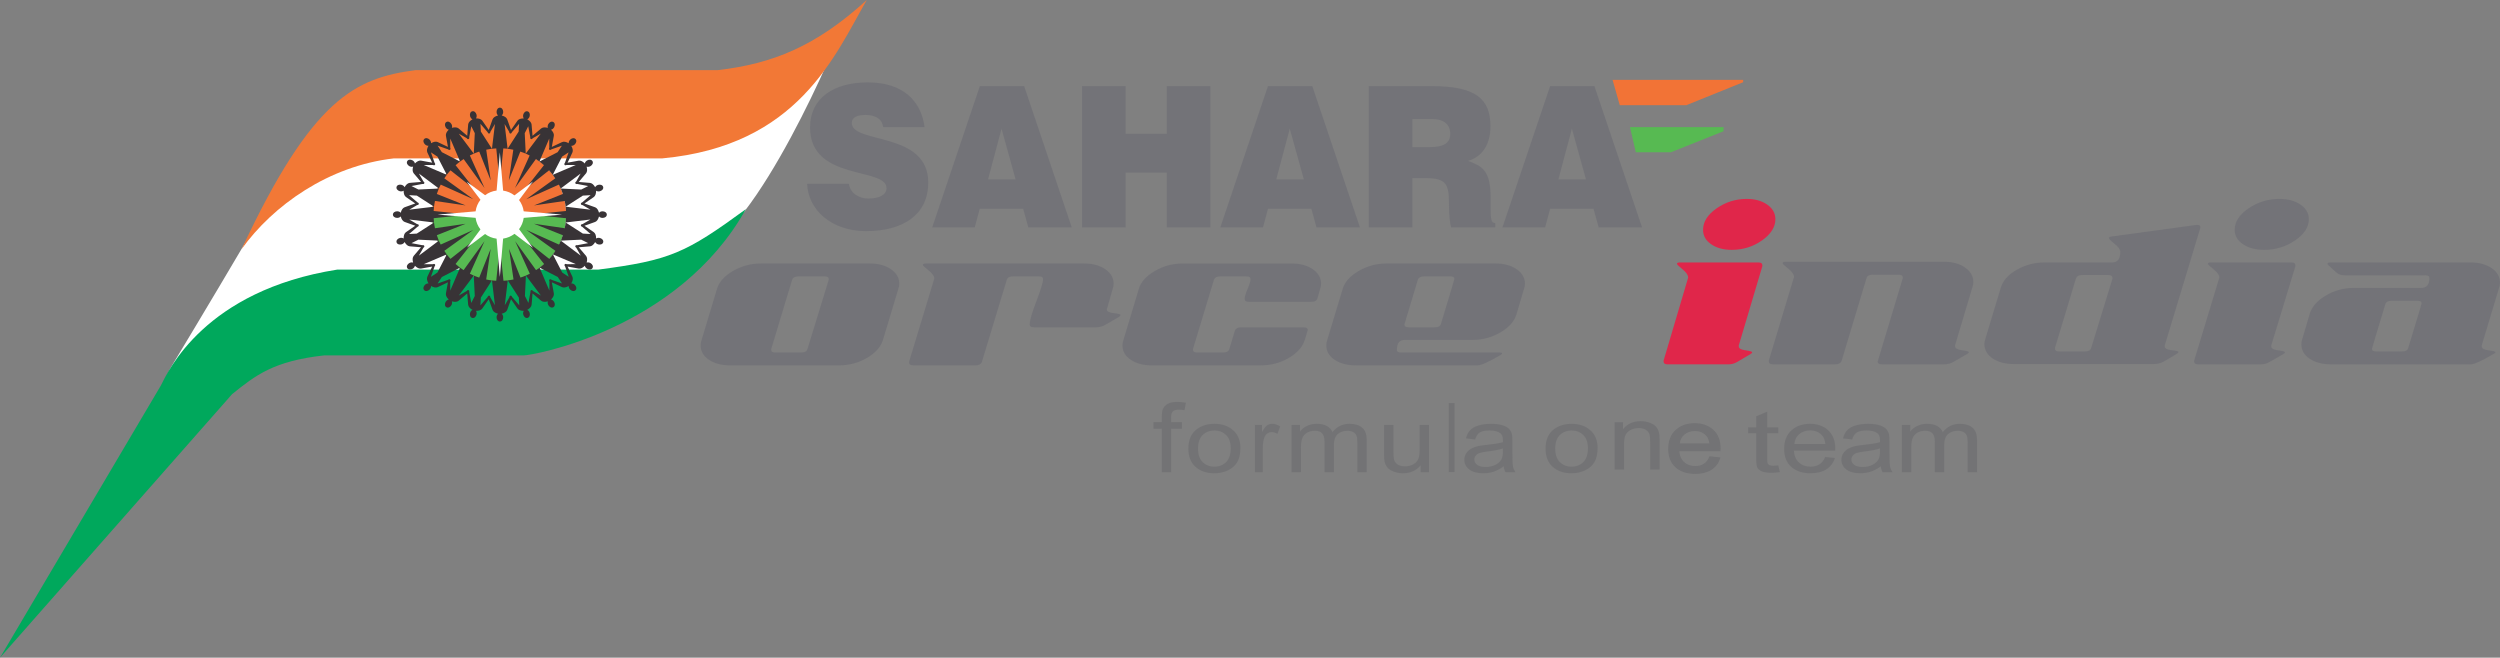 <?xml version="1.0" encoding="utf-8"?>
<!-- Generator: Adobe Illustrator 22.1.0, SVG Export Plug-In . SVG Version: 6.00 Build 0)  -->
<svg version="1.1" id="Layer_1" xmlns="http://www.w3.org/2000/svg" xmlns:xlink="http://www.w3.org/1999/xlink" x="0px" y="0px"
	 viewBox="0 0 427.65 112.5" style="enable-background:new 0 0 427.65 112.5;" xml:space="preserve">
<rect x="0" y="0" width="427.65" height="112.5" fill="#808080" stroke="none"/>
<style type="text/css">
	.st0{fill:#FFFFFF;}
	.st1{fill:#F27836;}
	.st2{fill:#00A85C;}
	.st3{fill:#57BA52;}
	.st4{fill:#F27336;}
	.st5{fill:#737378;}
	.st6{clip-path:url(#SVGID_5_);}
	.st7{clip-path:url(#SVGID_11_);}
	.st8{fill:#383336;}
	.st9{fill:#737375;}
	.st10{fill:#737375;stroke:#737375;stroke-width:0.216;stroke-miterlimit:2.61;}
	.st11{fill:#E0264A;}
</style>
<path class="st0" d="M29.536,62.332C40.591,44.016,50.973,26.171,50.973,26.171l90.488-15.289
	c-3.146,7.083-8.646,18.165-14.092,25.248c0,0-17.662,20.323-28.796,17.871
	c-30.688-6.758-78.644,24.252-69.035,8.332L29.536,62.332z"/>
<g transform="translate(-5 -12.5)">
	<path class="st1" d="M76.129,24.493h51.702c9.279-1.099,16.666-3.999,25.436-11.993
		c-5.48,9.512-11.723,24.919-34.95,27.09H72.395
		c-11.182,1.274-20.689,8.04-26.057,15.511
		c12.085-25.812,19.466-29.259,29.779-30.608L76.129,24.493z"/>
	<path class="st2" d="M62.688,58.617h44.669c12.256-1.605,14.865-2.77,25.23-10.339
		c-11.515,20.619-36.547,25.044-38.029,25.02H60.423
		C51.789,74.25,48.689,76.716,44.706,79.92L5,125l27.506-46.533
		c1.24-2.479,7.525-16.271,30.192-19.85H62.688z"/>
	<polygon class="st3" points="299.823,34.25 299.823,34.95 290.823,38.55 284.823,38.55 
		284.823,38.55 283.823,34.25 	"/>
	<path class="st4" d="M282.083,30.501l-1.239-4.341h22.333l0.013,0.401l-9.748,3.94
		h-11.36H282.083z"/>
	<path class="st5" d="M163.153,34.244c-0.538-4.228-3.41-7.652-9.729-7.652
		c-5.684,0-9.855,2.585-9.855,7.72c0,9.23,13.078,6.714,13.078,10.371
		c0,1.14-1.23,1.778-3.094,1.778c-0.729,0-1.519-0.2-2.119-0.603
		c-0.631-0.405-1.072-1.041-1.232-1.914h-7.136
		c0.157,4.362,4.072,8.093,10.075,8.093c6.254,0,10.645-2.724,10.645-8.328
		c0-8.794-13.076-6.545-13.076-10.169c0-0.873,0.725-1.376,2.369-1.376
		c0.725,0,1.391,0.133,1.926,0.435c0.537,0.304,0.945,0.808,1.072,1.645h7.076
		H163.153z M178.723,43.172h-4.704l2.305-8.658L178.723,43.172z M171.742,51.395
		l0.854-3.189h7.424l0.883,3.189h7.43l-8.14-24.165h-7.58l-8.148,24.165h7.293
		H171.742z M197.548,51.395v-9.365h7.043v9.364h7.455V27.229h-7.455v8.157h-7.043
		v-8.157h-7.455v24.165h7.455C197.548,51.394,197.548,51.395,197.548,51.395z
		 M228.032,43.172h-4.712l2.307-8.658L228.032,43.172z M221.047,51.395l0.854-3.189
		h7.418l0.885,3.189h7.428l-8.15-24.165h-7.582l-8.152,24.165h7.297H221.047z
		 M246.599,32.869h3.479c1.733,0,2.997,0.804,2.997,2.518
		c0,1.677-1.233,2.279-3.54,2.279h-2.936V32.869z M248.875,42.97
		c3.473,0,3.979,1.041,3.979,4.196c0,2.147,0.189,3.691,0.378,4.228h7.55v-0.738
		c-0.885,0-0.793-1.074-0.793-4.229c0-4.867-1.453-5.47-3.852-6.41
		c2.655-0.772,3.821-3.122,3.821-5.907c0-4.7-2.497-6.881-10.077-6.881h-10.736
		V51.394h7.453v-8.424H248.875z M276.292,43.172h-4.706l2.301-8.658L276.292,43.172z
		 M269.31,51.395l0.854-3.189h7.422l0.879,3.189h7.428l-8.15-24.165h-7.58
		l-8.154,24.165h7.299H269.31z"/>
	<path class="st3" d="M101.853,49.204v0.02c0,6.314-5.153,11.462-11.469,11.462
		c-6.316,0-11.469-5.148-11.469-11.462v-0.02H101.853z"/>
</g>
<g>
	<defs>
		<path id="SVGID_1_" d="M90.382,37.764c6.311,0,11.457,5.136,11.468,11.44v0.02
			c0,6.314-5.153,11.462-11.469,11.462c-6.316,0-11.469-5.148-11.469-11.462v-0.02
			h0.005C78.928,42.9,84.074,37.764,90.382,37.764z"/>
	</defs>
	<clipPath id="SVGID_2_">
		<use xlink:href="#SVGID_1_"  style="overflow:visible;"/>
	</clipPath>
</g>
<g>
	<defs>
		<path id="SVGID_3_" d="M85.382,25.264c6.311,0,11.457,5.136,11.468,11.44v0.02
			c0,6.314-5.153,11.462-11.469,11.462c-6.316,0-11.469-5.148-11.469-11.462v-0.02
			h0.005C73.928,30.4,79.074,25.264,85.382,25.264z"/>
	</defs>
	<defs>
		<path id="SVGID_4_" d="M96.853,36.704v0.02c0,6.314-5.153,11.462-11.469,11.462
			c-6.316,0-11.469-5.148-11.469-11.462v-0.02H96.853z"/>
	</defs>
	<clipPath id="SVGID_5_">
		<use xlink:href="#SVGID_3_"  style="overflow:visible;"/>
	</clipPath>
	<clipPath id="SVGID_6_" class="st6">
		<use xlink:href="#SVGID_4_"  style="overflow:visible;"/>
	</clipPath>
</g>
<path class="st4" d="M85.38,25.264c6.311,0,11.457,5.136,11.468,11.44H73.917
	c0.011-6.304,5.157-11.44,11.465-11.44H85.38z"/>
<g>
	<defs>
		<path id="SVGID_7_" d="M90.382,37.764c6.311,0,11.457,5.136,11.468,11.44v0.02
			c0,6.314-5.153,11.462-11.469,11.462c-6.316,0-11.469-5.148-11.469-11.462v-0.02
			h0.005C78.928,42.9,84.074,37.764,90.382,37.764z"/>
	</defs>
	<clipPath id="SVGID_8_">
		<use xlink:href="#SVGID_7_"  style="overflow:visible;"/>
	</clipPath>
</g>
<g>
	<defs>
		<path id="SVGID_9_" d="M85.382,25.264c6.311,0,11.457,5.136,11.468,11.44v0.02
			c0,6.314-5.153,11.462-11.469,11.462c-6.316,0-11.469-5.148-11.469-11.462v-0.02
			h0.005C73.928,30.4,79.074,25.264,85.382,25.264z"/>
	</defs>
	<defs>
		<path id="SVGID_10_" d="M85.382,25.264c6.311,0,11.457,5.136,11.468,11.44H73.911
			c0.011-6.304,5.157-11.44,11.465-11.44H85.382z"/>
	</defs>
	<clipPath id="SVGID_11_">
		<use xlink:href="#SVGID_9_"  style="overflow:visible;"/>
	</clipPath>
	<clipPath id="SVGID_12_" class="st7">
		<use xlink:href="#SVGID_10_"  style="overflow:visible;"/>
	</clipPath>
</g>
<path class="st8" d="M102.471,37.019c0.119,0.153,0.346,0.258,0.605,0.258
	c0.385,0,0.725-0.224,0.727-0.566c-0.002-0.342-0.342-0.566-0.727-0.566
	c-0.26,0-0.486,0.105-0.605,0.258c-0.146-0.522-0.35-0.812-0.662-0.943
	l-1.828-0.653l1.596-1.104c0.269-0.209,0.389-0.542,0.396-1.083
	c0.153,0.117,0.401,0.16,0.651,0.093c0.371-0.099,0.643-0.404,0.555-0.735
	c-0.088-0.33-0.477-0.458-0.848-0.358c-0.25,0.067-0.442,0.227-0.52,0.406
	c-0.275-0.465-0.547-0.693-0.881-0.74l-1.936-0.159l1.254-1.479
	c0.205-0.271,0.237-0.624,0.102-1.147c0.18,0.072,0.429,0.049,0.654-0.081
	c0.333-0.192,0.516-0.556,0.347-0.853c-0.173-0.294-0.58-0.319-0.913-0.127
	c-0.226,0.13-0.369,0.334-0.396,0.527c-0.386-0.379-0.706-0.528-1.045-0.487
	l-1.909,0.346l0.829-1.753c0.128-0.314,0.066-0.662-0.2-1.133
	c0.194,0.022,0.429-0.063,0.613-0.248c0.271-0.27,0.353-0.671,0.112-0.914
	c-0.242-0.239-0.642-0.157-0.913,0.115c-0.184,0.183-0.272,0.418-0.247,0.61
	c-0.472-0.266-0.821-0.327-1.136-0.198l-1.755,0.828l0.348-1.909
	c0.041-0.335-0.107-0.656-0.486-1.043c0.192-0.028,0.396-0.173,0.526-0.397
	c0.192-0.333,0.168-0.74-0.126-0.913c-0.298-0.169-0.662,0.014-0.855,0.348
	c-0.128,0.224-0.152,0.473-0.079,0.653c-0.524-0.134-0.877-0.104-1.147,0.101
	l-1.48,1.256l-0.16-1.935c-0.045-0.336-0.272-0.606-0.74-0.882
	c0.18-0.077,0.34-0.269,0.406-0.519c0.1-0.371-0.029-0.758-0.358-0.848
	c-0.331-0.085-0.636,0.185-0.735,0.555c-0.067,0.25-0.024,0.498,0.094,0.653
	c-0.543,0.004-0.875,0.126-1.084,0.394l-1.104,1.588l-0.652-1.826
	c-0.132-0.312-0.422-0.516-0.943-0.661c0.152-0.121,0.258-0.347,0.258-0.606
	c0-0.384-0.225-0.726-0.566-0.728c-0.342,0.002-0.566,0.344-0.566,0.728
	c0,0.259,0.105,0.485,0.258,0.606c-0.521,0.145-0.811,0.349-0.943,0.661
	l-0.654,1.826l-1.105-1.596c-0.209-0.267-0.54-0.389-1.084-0.394
	c0.118-0.155,0.16-0.403,0.094-0.653c-0.1-0.371-0.404-0.641-0.734-0.556
	c-0.331,0.09-0.459,0.478-0.359,0.849c0.066,0.251,0.229,0.444,0.405,0.52
	c-0.466,0.275-0.692,0.546-0.739,0.882l-0.159,1.933l-1.481-1.256
	c-0.271-0.204-0.623-0.235-1.148-0.101c0.074-0.18,0.051-0.429-0.078-0.653
	c-0.193-0.333-0.558-0.516-0.855-0.346c-0.294,0.172-0.316,0.58-0.127,0.913
	c0.132,0.224,0.335,0.369,0.527,0.395c-0.379,0.386-0.528,0.708-0.486,1.045
	l0.348,1.909l-1.757-0.83c-0.313-0.126-0.662-0.065-1.136,0.2
	c0.025-0.192-0.063-0.427-0.245-0.612c-0.271-0.271-0.671-0.353-0.914-0.113
	c-0.241,0.243-0.159,0.643,0.113,0.914c0.185,0.183,0.418,0.27,0.61,0.247
	c-0.264,0.47-0.325,0.819-0.199,1.134l0.83,1.755l-1.911-0.348
	c-0.336-0.042-0.656,0.108-1.044,0.488c-0.027-0.194-0.172-0.398-0.396-0.528
	c-0.333-0.192-0.74-0.168-0.912,0.127c-0.17,0.297,0.014,0.662,0.348,0.854
	c0.225,0.128,0.473,0.152,0.654,0.078c-0.136,0.526-0.104,0.879,0.1,1.149
	l1.256,1.48l-1.938,0.159c-0.335,0.047-0.605,0.273-0.881,0.74
	c-0.075-0.179-0.27-0.339-0.52-0.406c-0.371-0.099-0.76,0.029-0.85,0.358
	c-0.086,0.33,0.185,0.636,0.557,0.735c0.25,0.066,0.498,0.023,0.653-0.093
	c0.005,0.542,0.127,0.874,0.394,1.082l1.596,1.105l-1.828,0.655
	c-0.311,0.131-0.517,0.421-0.662,0.943c-0.119-0.153-0.346-0.258-0.605-0.258
	c-0.383,0-0.725,0.224-0.728,0.566c0.003,0.342,0.345,0.566,0.728,0.566
	c0.26,0,0.486-0.105,0.605-0.258c0.146,0.522,0.352,0.811,0.662,0.943
	l1.828,0.655l-1.598,1.105c-0.265,0.208-0.389,0.54-0.393,1.082
	c-0.156-0.116-0.402-0.159-0.653-0.091c-0.371,0.099-0.643,0.404-0.556,0.734
	c0.09,0.33,0.478,0.458,0.849,0.358c0.251-0.067,0.444-0.226,0.521-0.406
	c0.274,0.467,0.546,0.693,0.881,0.74l1.936,0.16l-1.256,1.48
	c-0.205,0.27-0.234,0.623-0.101,1.147c-0.181-0.073-0.429-0.05-0.655,0.08
	c-0.332,0.192-0.516,0.557-0.346,0.853c0.172,0.295,0.58,0.319,0.912,0.127
	c0.227-0.13,0.369-0.334,0.396-0.526c0.389,0.38,0.709,0.528,1.046,0.486
	l1.909-0.346l-0.83,1.755c-0.127,0.313-0.066,0.662,0.201,1.134
	c-0.193-0.024-0.43,0.063-0.612,0.246c-0.272,0.273-0.354,0.671-0.114,0.914
	c0.242,0.241,0.645,0.159,0.914-0.113c0.185-0.183,0.271-0.418,0.247-0.61
	c0.472,0.266,0.821,0.327,1.136,0.199l1.754-0.829l-0.346,1.909
	c-0.043,0.337,0.106,0.658,0.484,1.045c-0.191,0.026-0.396,0.171-0.525,0.395
	c-0.193,0.333-0.168,0.742,0.126,0.913c0.298,0.169,0.661-0.014,0.854-0.346
	c0.13-0.225,0.152-0.473,0.08-0.655c0.524,0.136,0.877,0.104,1.148-0.101
	l1.48-1.254l0.158,1.935c0.047,0.335,0.275,0.607,0.74,0.882
	c-0.179,0.076-0.339,0.269-0.406,0.519c-0.099,0.371,0.029,0.758,0.359,0.849
	c0.33,0.087,0.636-0.185,0.734-0.556c0.068-0.25,0.025-0.497-0.092-0.651
	c0.543-0.006,0.873-0.128,1.083-0.396l1.107-1.596l0.655,1.826
	c0.133,0.312,0.422,0.516,0.943,0.661c-0.152,0.119-0.258,0.346-0.258,0.605
	c0,0.385,0.225,0.725,0.566,0.727c0.342-0.002,0.566-0.342,0.566-0.727
	c0-0.259-0.105-0.487-0.258-0.605c0.521-0.145,0.812-0.35,0.943-0.661
	l0.654-1.828l1.104,1.596c0.209,0.267,0.542,0.388,1.083,0.394
	c-0.117,0.154-0.16,0.401-0.092,0.651c0.1,0.371,0.405,0.643,0.734,0.557
	c0.33-0.09,0.458-0.479,0.359-0.849c-0.068-0.251-0.229-0.444-0.406-0.52
	c0.465-0.275,0.694-0.546,0.74-0.882l0.16-1.933l1.48,1.254
	c0.268,0.204,0.622,0.235,1.146,0.101c-0.072,0.18-0.05,0.429,0.08,0.655
	c0.191,0.333,0.557,0.514,0.854,0.345c0.295-0.171,0.319-0.579,0.127-0.911
	c-0.129-0.226-0.334-0.371-0.526-0.396c0.378-0.388,0.528-0.708,0.485-1.044
	l-0.346-1.909l1.752,0.829c0.316,0.126,0.666,0.065,1.138-0.2
	c-0.024,0.194,0.063,0.429,0.245,0.612c0.271,0.272,0.672,0.354,0.916,0.113
	c0.239-0.243,0.155-0.643-0.115-0.914c-0.184-0.183-0.418-0.27-0.611-0.246
	c0.266-0.473,0.326-0.821,0.2-1.134l-0.829-1.755l1.909,0.346
	c0.336,0.042,0.657-0.106,1.044-0.487c0.027,0.192,0.172,0.397,0.396,0.527
	c0.332,0.192,0.74,0.169,0.912-0.127c0.172-0.296-0.014-0.661-0.346-0.853
	c-0.225-0.129-0.475-0.152-0.653-0.079c0.134-0.525,0.103-0.877-0.103-1.147
	l-1.256-1.48l1.936-0.159c0.336-0.047,0.607-0.275,0.883-0.74
	c0.075,0.179,0.269,0.339,0.52,0.406c0.37,0.099,0.76-0.029,0.848-0.358
	c0.088-0.331-0.183-0.636-0.555-0.735c-0.252-0.067-0.498-0.024-0.653,0.093
	c-0.007-0.542-0.127-0.874-0.396-1.083l-1.595-1.103l1.827-0.655
	C102.122,37.83,102.325,37.541,102.471,37.019z M96.772,35.488
	c0.025,0.207,0.038,0.404,0.049,0.601l-6.079,0.618l6.079,0.618
	c-0.011,0.197-0.025,0.394-0.049,0.6c-0.004,0.046-0.011,0.09-0.016,0.136
	l4.244-0.514l-1.346,0.787c-0.129,0-0.306,0.079-0.284,0.2
	c-0.048,0.11,0.103,0.232,0.226,0.265l1.434,1.233l-1.326-0.076l-2.947-1.895
	c-0.015,0.128-0.033,0.258-0.053,0.386c-0.031,0.206-0.067,0.4-0.11,0.592
	l-5.252-0.768l4.933,1.962c-0.06,0.187-0.125,0.374-0.202,0.567
	c-0.047,0.121-0.096,0.241-0.146,0.362l3.499-0.169l1.187,0.597l-1.856,0.353
	c-0.124-0.034-0.314-0.003-0.328,0.117c-0.08,0.093,0.036,0.25,0.145,0.314
	l0.772,1.354l-3.418-2.565c-0.017,0.041-0.035,0.083-0.054,0.124
	c-0.082,0.191-0.17,0.368-0.26,0.545l-5.572-2.502l4.955,3.572
	c-0.108,0.166-0.219,0.329-0.342,0.496c-0.027,0.037-0.054,0.073-0.081,0.11
	l0.001,0c0-0,0-0,0-0l0,0.001l3.932,1.674
	l-1.561,0.009c-0.11-0.064-0.303-0.084-0.343,0.031
	c-0.097,0.074-0.028,0.253,0.062,0.345l0.623,1.782l-1.11-0.728l-1.603-3.113
	l-0.001-0c-0.079,0.104-0.158,0.207-0.24,0.308
	c-0.129,0.163-0.258,0.311-0.391,0.459l-4.166-3.29l3.291,4.165
	c-0.146,0.131-0.295,0.261-0.459,0.391c-0.101,0.081-0.203,0.159-0.308,0.237
	l0.001,0.002l3.114,1.601l0.729,1.109l-1.784-0.623
	c-0.09-0.09-0.272-0.159-0.343-0.061c-0.116,0.041-0.095,0.234-0.032,0.345
	l-0.008,1.558l-1.676-3.929l-0.002-0.001c0-0,0.001-0.001,0.001-0.001
	l-0-0c-0.037,0.027-0.073,0.055-0.109,0.081l-0.496,0.343l-3.574-4.952
	l2.511,5.57c-0.175,0.091-0.352,0.176-0.544,0.26
	c-0.042,0.018-0.083,0.036-0.124,0.053l2.566,3.417l-1.354-0.771
	c-0.063-0.111-0.221-0.226-0.313-0.145c-0.12,0.012-0.152,0.204-0.118,0.328
	l-0.353,1.855l-0.597-1.186l0.169-3.499c-0.119,0.052-0.239,0.101-0.361,0.148
	c-0.193,0.076-0.379,0.14-0.567,0.201l-1.962-4.93l0.768,5.25
	c-0.195,0.041-0.387,0.077-0.593,0.108c-0.13,0.019-0.259,0.038-0.388,0.053
	l1.896,2.945l0.076,1.326l-1.234-1.431c-0.032-0.124-0.155-0.275-0.266-0.226
	c-0.12-0.021-0.197,0.156-0.197,0.284l-0.788,1.345l0.513-4.242
	c-0.045,0.006-0.088,0.012-0.135,0.015c-0.207,0.025-0.405,0.038-0.601,0.049
	l-0.618-6.074l-0.619,6.074c-0.196-0.009-0.393-0.025-0.6-0.049
	c-0.045-0.003-0.09-0.009-0.135-0.015l0.514,4.242l-0.787-1.345
	c0-0.128-0.078-0.305-0.202-0.282c-0.112-0.047-0.236,0.104-0.267,0.228
	l-1.233,1.43l0.075-1.324l1.896-2.945c-0.129-0.015-0.258-0.033-0.387-0.053
	c-0.205-0.031-0.4-0.068-0.594-0.11l0.768-5.249l-1.961,4.93
	c-0.188-0.061-0.373-0.126-0.566-0.202c-0.123-0.047-0.243-0.096-0.363-0.148
	l0.169,3.499l-0.597,1.186l-0.353-1.855c0.034-0.124,0.003-0.316-0.117-0.33
	c-0.092-0.08-0.251,0.035-0.315,0.145l-1.354,0.772l2.566-3.417
	c-0.041-0.018-0.083-0.037-0.124-0.055c-0.192-0.082-0.369-0.168-0.545-0.258
	l2.503-5.569l-3.574,4.952c-0.166-0.107-0.328-0.218-0.496-0.342
	c-0.036-0.026-0.072-0.053-0.109-0.081l-1.677,3.929l-0.008-1.558
	c0.064-0.11,0.084-0.303-0.032-0.345c-0.073-0.098-0.253-0.029-0.344,0.061
	l-1.783,0.624l0.729-1.109l3.114-1.602c-0.104-0.079-0.207-0.158-0.309-0.239
	c-0.163-0.13-0.311-0.26-0.459-0.391l3.291-4.165l-4.164,3.29
	c-0.133-0.147-0.262-0.295-0.393-0.459c-0.08-0.1-0.161-0.203-0.238-0.308
	l-0,0.001c0,0,0,0,0,0l-0.001,0l-1.602,3.113
	l-1.111,0.728l0.624-1.782c0.089-0.09,0.16-0.271,0.062-0.343
	c-0.04-0.116-0.234-0.096-0.345-0.032l-1.559-0.009l3.931-1.675l0-0.001
	c-0.026-0.036-0.055-0.073-0.08-0.108c-0.125-0.169-0.235-0.331-0.344-0.497
	l4.953-3.572l-5.57,2.502c-0.09-0.177-0.176-0.353-0.258-0.545
	c-0.019-0.041-0.037-0.083-0.055-0.124l-3.418,2.565l0.771-1.354
	c0.112-0.064,0.225-0.221,0.145-0.316c-0.012-0.118-0.204-0.151-0.329-0.117
	l-1.855-0.351l1.186-0.598l3.501,0.169c-0.05-0.119-0.101-0.24-0.146-0.362
	c-0.078-0.193-0.142-0.379-0.202-0.567l4.932-1.959l-5.253,0.766
	c-0.041-0.194-0.078-0.386-0.109-0.594c-0.02-0.128-0.037-0.256-0.053-0.386
	l-2.947,1.896l-1.325,0.075l1.431-1.231c0.125-0.034,0.276-0.156,0.227-0.267
	c0.025-0.12-0.154-0.2-0.283-0.2l-1.344-0.787l4.242,0.514
	c-0.005-0.046-0.011-0.09-0.014-0.136c-0.025-0.206-0.04-0.403-0.049-0.6
	l6.076-0.618l-6.076-0.618c0.009-0.197,0.025-0.393,0.049-0.601
	c0.003-0.044,0.009-0.088,0.014-0.134l-4.242,0.514l1.344-0.787
	c0.129,0,0.307-0.079,0.285-0.2c0.049-0.111-0.104-0.233-0.227-0.267
	l-1.432-1.231l1.326,0.075l2.947,1.896c0.015-0.13,0.033-0.258,0.053-0.388
	c0.029-0.206,0.067-0.398,0.108-0.592l5.254,0.768l-4.934-1.961
	c0.061-0.187,0.124-0.374,0.203-0.569c0.045-0.12,0.094-0.241,0.146-0.36
	l-3.501,0.168l-1.186-0.597l1.857-0.351c0.122,0.034,0.314,0.003,0.328-0.117
	c0.08-0.093-0.036-0.251-0.145-0.316l-0.772-1.354l3.418,2.565
	c0.019-0.041,0.036-0.083,0.055-0.124c0.083-0.192,0.168-0.368,0.259-0.545
	l5.572,2.502l-4.955-3.572c0.109-0.166,0.219-0.328,0.342-0.496
	c0.027-0.037,0.055-0.073,0.081-0.11l-3.931-1.675l1.558-0.009
	c0.113,0.064,0.304,0.084,0.347-0.031c0.097-0.072,0.027-0.253-0.063-0.343
	l-0.624-1.784l1.11,0.728l1.604,3.114c0.078-0.104,0.158-0.206,0.24-0.308
	c0.129-0.162,0.258-0.312,0.389-0.458h0.002l4.166,3.29l-3.292-4.165
	c0.147-0.133,0.296-0.261,0.46-0.391c0.1-0.08,0.203-0.161,0.308-0.239
	l-3.116-1.602l-0.728-1.111l1.782,0.624c0.092,0.09,0.272,0.161,0.345,0.063
	c0.116-0.041,0.096-0.235,0.03-0.345l0.01-1.558l1.677,3.929
	c0.036-0.026,0.073-0.054,0.11-0.081c0.166-0.123,0.33-0.235,0.496-0.343
	v0.001l3.573,4.952l-2.505-5.569c0.178-0.09,0.355-0.175,0.547-0.258
	c0.039-0.018,0.082-0.036,0.123-0.055l-2.566-3.417l1.355,0.771
	c0.062,0.112,0.22,0.226,0.314,0.146c0.121-0.012,0.152-0.204,0.117-0.328
	l0.353-1.855l0.597,1.182l-0.17,3.499c0.121-0.05,0.242-0.099,0.362-0.146
	c0.194-0.076,0.379-0.142,0.567-0.203l1.963,4.932l-0.768-5.25
	c0.194-0.041,0.387-0.079,0.594-0.108c0.127-0.021,0.258-0.038,0.387-0.055
	l-1.898-2.943l-0.074-1.326l1.231,1.431c0.035,0.124,0.156,0.275,0.269,0.226
	c0.121,0.023,0.199-0.156,0.199-0.282l0.787-1.346l-0.514,4.242
	c0.045-0.006,0.09-0.011,0.135-0.015c0.207-0.025,0.405-0.038,0.6-0.049
	l0.604,5.924l0.603-5.925c0.197,0.011,0.394,0.025,0.601,0.049
	c0.046,0.004,0.089,0.009,0.133,0.015l0.001-0.002l-0.513-4.24l0.788,1.346
	c0,0.127,0.077,0.305,0.196,0.284c0.111,0.048,0.232-0.101,0.266-0.226
	l1.231-1.43l-0.075,1.325l-1.893,2.941l0,0.002
	c-0.001-0-0.001-0-0.002-0l-0.001,0.002
	c0.13,0.015,0.259,0.033,0.388,0.053c0.206,0.03,0.399,0.068,0.592,0.108
	l-0.768,5.252l1.963-4.932c0.187,0.061,0.373,0.125,0.567,0.201
	c0.12,0.049,0.241,0.098,0.363,0.148l-0.171-3.499l0.598-1.186l0.352,1.857
	c-0.034,0.123-0.004,0.314,0.117,0.326c0.092,0.081,0.25-0.034,0.314-0.145
	l1.355-0.772l-2.565,3.418c0.041,0.017,0.082,0.035,0.124,0.054
	c0.189,0.082,0.367,0.169,0.543,0.259l-2.503,5.568l3.573-4.952
	c0.167,0.108,0.33,0.218,0.496,0.343c0.037,0.027,0.073,0.054,0.108,0.08
	l0-0.001c-0-0-0-0-0-0l0.001-0l1.678-3.928
	l0.01,1.558c-0.067,0.112-0.086,0.305,0.029,0.345
	c0.073,0.097,0.254,0.027,0.346-0.063l1.781-0.623l-0.727,1.109l-3.117,1.602
	l-0,0.001c0.106,0.078,0.209,0.159,0.31,0.24
	c0.164,0.129,0.312,0.258,0.459,0.392l-3.291,4.163l4.166-3.29
	c0.133,0.146,0.261,0.294,0.391,0.459c0.082,0.1,0.16,0.203,0.24,0.308
	l1.604-3.114l1.109-0.729l-0.625,1.784c-0.09,0.09-0.159,0.272-0.061,0.343
	c0.041,0.115,0.234,0.095,0.345,0.031l1.558,0.009l-3.93,1.677
	c0.027,0.035,0.053,0.071,0.08,0.108c0.125,0.168,0.236,0.329,0.342,0.496
	l-4.955,3.572l5.573-2.502c0.09,0.176,0.177,0.354,0.259,0.545
	c0.02,0.041,0.035,0.083,0.054,0.124l3.42-2.563l-0.75,1.354
	c-0.112,0.062-0.224,0.221-0.145,0.314c0.014,0.119,0.206,0.15,0.33,0.116
	l1.856,0.353l-1.187,0.597l-3.499-0.169c0.049,0.119,0.098,0.241,0.146,0.362
	c0.076,0.193,0.139,0.379,0.201,0.567l-4.933,1.961l5.253-0.768
	c0.042,0.194,0.079,0.388,0.108,0.594c0.022,0.128,0.038,0.256,0.055,0.386
	l2.945-1.895l1.326-0.076l-1.432,1.233c-0.123,0.032-0.275,0.155-0.226,0.265
	c-0.023,0.12,0.155,0.2,0.284,0.2l1.346,0.787l-4.244-0.514
	C96.761,35.4,96.768,35.444,96.772,35.488z"/>
<path class="st0" d="M85.504,26.05l0.559,6.555c0.722,0.104,1.384,0.391,1.935,0.815
	l3.165-2.373l-2.376,3.168c0.416,0.554,0.699,1.213,0.797,1.933l6.566,0.56
	l-6.566,0.562c-0.097,0.719-0.379,1.381-0.795,1.935l2.379,3.187L88.001,40
	c-0.553,0.425-1.217,0.714-1.938,0.818l-0.559,6.549l-0.557-6.54
	c-0.734-0.091-1.41-0.375-1.975-0.798l-3.088,2.321l2.301-3.101
	c-0.438-0.564-0.732-1.244-0.83-1.985l-6.494-0.556l6.495-0.554
	c0.099-0.74,0.394-1.419,0.831-1.984l-2.354-3.088l3.146,2.31
	c0.563-0.422,1.235-0.705,1.97-0.798l0.558-6.544L85.504,26.05z"/>
<path class="st5" d="M148.803,45.073h-18.669c-1.714,0-3.307,0.434-4.778,1.297
	c-1.472,0.865-2.375,1.886-2.711,3.059l-2.626,8.716
	c-0.111,0.293-0.168,0.601-0.168,0.931c0,1.013,0.475,1.837,1.425,2.472
	c0.949,0.635,2.152,0.952,3.606,0.952h18.61c1.752,0,3.354-0.421,4.807-1.27
	s2.367-1.88,2.739-3.085l2.626-8.716c0.113-0.293,0.168-0.587,0.168-0.88
	c0-1.012-0.475-1.843-1.426-2.496c-0.948-0.654-2.15-0.98-3.603-0.98
	L148.803,45.073z M132.651,60.297c-0.484,0-0.727-0.146-0.727-0.439V59.712l3.576-11.847
	c0.15-0.392,0.502-0.587,1.063-0.587h4.471c0.484,0,0.727,0.146,0.727,0.439
	v0.148l-3.64,11.846c-0.113,0.391-0.468,0.586-1.062,0.586h-4.415L132.651,60.297
	z M189.325,52.905c0-0.064,0.018-0.114,0.055-0.145l0.951-3.331
	c0.111-0.293,0.168-0.587,0.168-0.88c0-1.012-0.475-1.843-1.426-2.496
	s-2.151-0.98-3.605-0.98h-27.051c-0.373,0-0.559,0.083-0.559,0.244
	c0,0.098,0.326,0.409,0.979,0.931c0.65,0.523,0.978,0.979,0.978,1.372
	c0,0.096-0.019,0.178-0.057,0.244l-4.248,14.001v0.146
	c0,0.329,0.243,0.488,0.727,0.488h10.677c0.559,0,0.912-0.214,1.061-0.635
	l4.248-14.001c0.111-0.392,0.467-0.587,1.062-0.587h4.416
	c0.483,0,0.727,0.146,0.727,0.439c0,0.555-0.384,1.83-1.146,3.819
	c-0.764,1.991-1.146,3.313-1.146,3.966c0,0.326,0.242,0.49,0.729,0.49h10.618
	c0.597,0,1.137-0.148,1.62-0.441l2.292-1.322
	c0.187-0.131,0.279-0.246,0.279-0.343c0-0.131-0.391-0.236-1.173-0.317
	c-0.786-0.082-1.176-0.302-1.176-0.662H189.325z M209.222,60.297h-4.416
	c-0.483,0-0.727-0.146-0.727-0.439c-0.009-0.062-0.009-0.11-0.009-0.146
	l3.586-11.847c0.149-0.392,0.504-0.587,1.062-0.587h4.472
	c0.484,0,0.726,0.146,0.726,0.439c0,0.36-0.166,0.931-0.502,1.713
	c-0.336,0.784-0.503,1.356-0.503,1.715c0,0.325,0.242,0.49,0.727,0.49h10.678
	c0.592,0,0.945-0.214,1.062-0.638l0.445-1.567
	c0.11-0.293,0.165-0.587,0.165-0.88c0-1.012-0.477-1.843-1.422-2.496
	c-0.952-0.653-2.154-0.98-3.607-0.98h-18.666c-1.715,0-3.309,0.434-4.779,1.297
	c-1.473,0.865-2.375,1.886-2.711,3.059l-2.627,8.716
	c-0.111,0.293-0.168,0.601-0.168,0.931c0,1.013,0.475,1.837,1.426,2.472
	c0.949,0.635,2.151,0.952,3.604,0.952h18.613c1.75,0,3.355-0.421,4.809-1.27
	c1.452-0.849,2.361-1.88,2.734-3.085c0.335-1.078,0.506-1.651,0.506-1.713
	c0-0.295-0.244-0.442-0.727-0.442h-10.676c-0.559,0-0.912,0.195-1.063,0.588
	l-0.949,3.132c-0.115,0.391-0.468,0.586-1.063,0.586L209.222,60.297z
	 M260.862,48.549c0-1.012-0.47-1.843-1.422-2.496s-2.154-0.98-3.607-0.98
	h-18.67c-1.715,0-3.309,0.434-4.779,1.297c-1.471,0.865-2.374,1.886-2.71,3.059
	l-2.63,8.716c-0.11,0.293-0.165,0.601-0.165,0.931
	c0,1.013,0.476,1.837,1.422,2.472c0.952,0.635,2.154,0.952,3.607,0.952h20.85
	c0.592,0,1.897-0.586,3.912-1.758c0.183-0.098,0.274-0.201,0.274-0.299
	s-0.128-0.146-0.391-0.146h-16.876c-0.488,0-0.727-0.146-0.727-0.439
	c0-1.142,0.446-1.712,1.343-1.712h11.566c1.715,0,3.309-0.425,4.779-1.273
	c1.471-0.85,2.393-1.876,2.765-3.085l1.288-4.358
	c0.111-0.294,0.166-0.588,0.166-0.881L260.862,48.549z M248.063,47.276
	c0.488,0,0.727,0.146,0.727,0.439c0,0.067-0.763,2.612-2.289,7.639
	c-0.109,0.424-0.464,0.636-1.062,0.636h-4.474c-0.482,0-0.727-0.164-0.727-0.49
	c0-0.032,0.769-2.579,2.295-7.637c0.146-0.392,0.5-0.587,1.062-0.587
	C243.595,47.276,248.063,47.276,248.063,47.276z"/>
<path class="st9" d="M312.223,78.168l1.66,0.177c-0.262,0.824-0.744,1.471-1.452,1.929
	c-0.708,0.451-1.618,0.684-2.716,0.684c-1.386,0-2.49-0.366-3.297-1.093
	c-0.817-0.727-1.221-1.752-1.221-3.063c0-1.367,0.409-2.424,1.233-3.174
	c0.824-0.751,1.886-1.13,3.198-1.13c1.264,0,2.301,0.373,3.106,1.105
	c0.8,0.738,1.202,1.775,1.202,3.106c0,0.085,0,0.207-0.006,0.372h-7.074
	c0.062,0.885,0.354,1.568,0.886,2.039c0.53,0.476,1.19,0.708,1.983,0.708
	c0.586,0,1.086-0.129,1.508-0.397c0.417-0.262,0.746-0.684,0.99-1.263H312.223z
	 M306.944,75.952h5.298c-0.067-0.684-0.274-1.19-0.604-1.532
	c-0.513-0.524-1.178-0.793-1.989-0.793c-0.739,0-1.361,0.213-1.868,0.635
	c-0.501,0.421-0.777,0.982-0.837,1.69L306.944,75.952z"/>
<path class="st9" d="M304.193,79.614l0.274,1.147c-0.531,0.079-1.007,0.116-1.423,0.116
	c-0.689,0-1.221-0.073-1.599-0.22c-0.372-0.153-0.635-0.349-0.794-0.593
	c-0.152-0.244-0.231-0.757-0.231-1.531v-4.419h-1.38v-1.014h1.38v-1.898
	l1.88-0.781v2.68h1.893v1.014h-1.893v4.485c0,0.373,0.03,0.61,0.092,0.721
	c0.073,0.104,0.177,0.189,0.329,0.25c0.146,0.062,0.366,0.098,0.642,0.098
	C303.575,79.669,303.851,79.65,304.193,79.614z"/>
<path class="st10" d="M292.503,78.168l1.66,0.177c-0.263,0.824-0.745,1.471-1.453,1.929
	c-0.714,0.451-1.617,0.684-2.716,0.684c-1.392,0-2.49-0.366-3.302-1.093
	s-1.221-1.752-1.221-3.063c0-1.367,0.415-2.424,1.232-3.174
	c0.824-0.751,1.886-1.13,3.198-1.13c1.27,0,2.308,0.373,3.107,1.105
	c0.805,0.738,1.208,1.775,1.208,3.106c0,0.085-0.006,0.207-0.013,0.372h-7.067
	c0.055,0.885,0.354,1.568,0.885,2.039c0.525,0.476,1.185,0.708,1.978,0.708
	c0.592,0,1.093-0.129,1.508-0.397C291.929,79.169,292.259,78.747,292.503,78.168z
	 M287.223,75.952h5.299c-0.074-0.684-0.275-1.19-0.611-1.532
	c-0.512-0.524-1.172-0.793-1.989-0.793c-0.738,0-1.361,0.213-1.861,0.635
	C287.553,74.683,287.279,75.244,287.223,75.952z"/>
<path id="q" class="st9" d="M257.223,79.772c-0.599,0.434-1.172,0.739-1.722,0.916
	c-0.55,0.177-1.142,0.269-1.771,0.269c-1.043,0-1.843-0.22-2.404-0.653
	s-0.836-0.988-0.836-1.66c0-0.396,0.098-0.763,0.311-1.093
	c0.214-0.323,0.488-0.586,0.83-0.787c0.349-0.195,0.732-0.348,1.16-0.445
	c0.317-0.073,0.793-0.141,1.428-0.208c1.301-0.134,2.259-0.286,2.869-0.47
	c0.006-0.189,0.006-0.312,0.006-0.36c0-0.555-0.146-0.952-0.451-1.178
	c-0.409-0.312-1.025-0.464-1.831-0.464c-0.757,0-1.313,0.11-1.679,0.336
	c-0.36,0.226-0.623,0.629-0.8,1.202l-1.568-0.189
	c0.141-0.567,0.378-1.037,0.702-1.385c0.329-0.354,0.806-0.629,1.422-0.818
	c0.623-0.189,1.337-0.287,2.154-0.287c0.813,0,1.465,0.086,1.972,0.244
	c0.507,0.165,0.879,0.366,1.117,0.617c0.237,0.244,0.402,0.555,0.5,0.934
	c0.056,0.231,0.079,0.653,0.079,1.264v1.824c0,1.282,0.037,2.088,0.104,2.424
	c0.067,0.335,0.207,0.659,0.409,0.97h-1.686
	c-0.163-0.282-0.273-0.618-0.315-1.003L257.223,79.772z M257.088,76.709
	c-0.586,0.207-1.459,0.378-2.625,0.524c-0.665,0.08-1.129,0.171-1.403,0.269
	c-0.274,0.104-0.488,0.251-0.635,0.452c-0.146,0.195-0.226,0.409-0.226,0.646
	c0,0.366,0.164,0.672,0.488,0.916c0.323,0.244,0.799,0.366,1.428,0.366
	c0.617,0,1.166-0.116,1.648-0.348c0.482-0.232,0.836-0.55,1.068-0.946
	c0.17-0.312,0.256-0.77,0.256-1.373v-0.506
	C257.087,76.709,257.088,76.709,257.088,76.709z"/>
<polygon class="st9" points="247.823,80.75 247.823,80.75 247.823,68.95 248.823,68.95 
	248.823,80.75 "/>
<path id="r" class="st9" d="M243.013,80.773v-1.189c-0.739,0.915-1.746,1.373-3.016,1.373
	c-0.556,0-1.08-0.092-1.563-0.274c-0.488-0.184-0.849-0.415-1.08-0.69
	c-0.238-0.274-0.403-0.616-0.501-1.013c-0.061-0.274-0.098-0.702-0.098-1.282
	v-5.011h1.611v4.48c0,0.72,0.03,1.202,0.098,1.452
	c0.104,0.36,0.317,0.641,0.642,0.849c0.329,0.207,0.732,0.305,1.214,0.305
	s0.935-0.104,1.361-0.311c0.421-0.214,0.72-0.501,0.892-0.861
	c0.177-0.366,0.268-0.891,0.268-1.58v-4.334h1.605v8.087h-1.433v-0.001H243.013z"/>
<path id="s" class="st9" d="M220.933,80.773v-8.087h1.44v1.129
	c0.293-0.391,0.689-0.714,1.185-0.952c0.494-0.244,1.062-0.366,1.69-0.366
	c0.702,0,1.275,0.129,1.728,0.379c0.451,0.25,0.769,0.592,0.952,1.044
	c0.75-0.946,1.727-1.423,2.93-1.423c0.939,0,1.66,0.227,2.166,0.672
	c0.507,0.445,0.764,1.129,0.764,2.051v5.554h-1.6v-5.096
	c0-0.55-0.055-0.946-0.158-1.185s-0.293-0.434-0.568-0.586
	c-0.274-0.146-0.592-0.22-0.964-0.22c-0.665,0-1.221,0.189-1.66,0.567
	c-0.439,0.379-0.659,0.983-0.659,1.819v4.699h-1.611v-5.255
	c0-0.61-0.128-1.068-0.391-1.373c-0.263-0.306-0.689-0.458-1.288-0.458
	c-0.451,0-0.866,0.104-1.251,0.306c-0.385,0.207-0.665,0.5-0.836,0.891
	c-0.178,0.391-0.257,0.958-0.257,1.69v4.199h-1.612v0.001H220.933z"/>
<path class="st9" d="M214.673,80.773v-8.087h1.21v1.221
	c0.308-0.567,0.595-0.952,0.857-1.135c0.261-0.178,0.548-0.275,0.865-0.275
	c0.451,0,0.915,0.153,1.386,0.446l-0.471,1.275
	c-0.323-0.201-0.652-0.299-0.982-0.299c-0.299,0-0.562,0.085-0.795,0.269
	c-0.235,0.183-0.399,0.433-0.501,0.75c-0.149,0.488-0.223,1.02-0.223,1.6v4.235
	h-1.346L214.673,80.773z"/>
<path id="t" class="st9" d="M203.283,76.728c0-1.496,0.488-2.606,1.47-3.327
	c0.814-0.598,1.81-0.903,2.984-0.903c1.308,0,2.375,0.366,3.203,1.099
	c0.831,0.727,1.243,1.733,1.243,3.016c0,1.044-0.185,1.861-0.55,2.46
	c-0.367,0.598-0.901,1.062-1.6,1.392c-0.703,0.329-1.465,0.494-2.297,0.494
	c-1.328,0-2.402-0.36-3.225-1.093c-0.817-0.728-1.228-1.771-1.228-3.138
	L203.283,76.728z M204.937,76.728c0,1.037,0.268,1.813,0.799,2.325
	c0.531,0.519,1.201,0.775,2.002,0.775s1.467-0.257,1.997-0.775
	c0.528-0.519,0.794-1.307,0.794-2.368c0-1.001-0.266-1.764-0.8-2.276
	s-1.196-0.77-1.991-0.77c-0.801,0-1.471,0.257-2.002,0.77
	S204.937,75.695,204.937,76.728z"/>
<path class="st9" d="M198.733,80.773V73.34h-1.418v-1.129h1.418v-0.916
	c0-0.573,0.058-1.001,0.171-1.281c0.155-0.379,0.425-0.684,0.815-0.916
	c0.391-0.231,0.938-0.348,1.641-0.348c0.452,0,0.953,0.043,1.5,0.141l-0.239,1.27
	c-0.333-0.056-0.649-0.08-0.949-0.08c-0.487,0-0.831,0.092-1.032,0.281
	c-0.205,0.189-0.306,0.537-0.306,1.056v0.794h1.848v1.129h-1.848v7.434h-1.601
	V80.773L198.733,80.773z"/>
<g transform="translate(-5 -12.5)">
	<path class="st5" d="M403.703,74.823h23.975c0.562,0,1.849-0.586,3.857-1.765
		c0.226-0.098,0.335-0.195,0.335-0.293c0-0.128-0.391-0.244-1.172-0.342
		s-1.172-0.329-1.172-0.684v-0.149L432.486,61.75
		c0.109-0.295,0.164-0.588,0.164-0.882c0-1.012-0.47-1.843-1.422-2.496
		c-0.952-0.652-2.154-0.98-3.607-0.98h-23.975c-0.335,0-0.506,0.083-0.506,0.246
		c0,0.065,0.043,0.131,0.115,0.197l1.453,1.321
		c0.336,0.293,0.8,0.439,1.397,0.439h13.745c0.488,0,0.727,0.148,0.727,0.441
		c0,1.143-0.464,1.714-1.392,1.714h-11.518c-1.751,0-3.351,0.432-4.804,1.297
		c-1.452,0.865-2.367,1.886-2.74,3.061l-1.287,4.356
		c-0.11,0.293-0.165,0.604-0.165,0.931c0,1.011,0.476,1.834,1.422,2.476
		c0.954,0.635,2.156,0.952,3.609,0.952L403.703,74.823z M414.097,63.954h4.475
		c0.445,0,0.671,0.146,0.671,0.441c0,0.064-0.763,2.611-2.295,7.638
		c-0.109,0.391-0.464,0.586-1.062,0.586h-4.413c-0.488,0-0.727-0.146-0.727-0.439
		c0-0.066,0.763-2.612,2.289-7.638C413.152,64.149,413.499,63.954,414.097,63.954z"/>
	<path class="st5" d="M392.293,55.24c1.978,0,3.748-0.539,5.311-1.616
		c1.568-1.077,2.35-2.284,2.35-3.623c0-1.012-0.476-1.845-1.429-2.498
		c-0.945-0.653-2.148-0.978-3.601-0.978c-1.94,0-3.698,0.539-5.286,1.616
		c-1.58,1.077-2.374,2.299-2.374,3.671c0,1.012,0.477,1.836,1.429,2.472
		C389.638,54.921,390.841,55.24,392.293,55.24z"/>
	<path class="st5" d="M380.333,74.335c0,0.323,0.219,0.488,0.671,0.488h10.729
		c0.556,0,1.081-0.146,1.563-0.439l2.295-1.325
		c0.184-0.098,0.275-0.195,0.275-0.293c0-0.128-0.391-0.244-1.172-0.342
		s-1.172-0.329-1.172-0.684v-0.149l4.132-13.56v-0.148
		c0-0.327-0.22-0.49-0.665-0.49h-13.807c-0.336,0-0.506,0.083-0.506,0.246
		c0,0.098,0.329,0.407,0.977,0.931c0.652,0.522,0.982,0.978,0.982,1.37
		c0,0.098-0.019,0.18-0.055,0.246l-4.248,14.003
		c0.001,0.06,0.001,0.109,0.001,0.146H380.333z"/>
	<path class="st5" d="M375.303,71.74v-0.149l6.091-20.122v-0.146
		c0-0.229-0.171-0.343-0.507-0.343h-0.22l-14.367,1.959
		c-0.372,0.032-0.556,0.129-0.556,0.294c0,0.129,0.323,0.456,0.977,0.978
		s0.977,0.979,0.977,1.37c0,1.208-0.464,1.811-1.397,1.811h-11.566
		c-1.715,0-3.308,0.424-4.779,1.274c-1.471,0.848-2.374,1.877-2.71,3.084
		l-2.631,8.714c-0.109,0.293-0.164,0.586-0.164,0.882
		c0,1.011,0.476,1.834,1.422,2.476c0.952,0.635,2.154,0.952,3.607,0.952h23.975
		c0.562,0,1.099-0.129,1.623-0.391l2.234-1.325
		c0.226-0.128,0.336-0.244,0.336-0.342c0-0.128-0.391-0.237-1.172-0.317
		c-0.782-0.079-1.173-0.304-1.173-0.659H375.303z M361.661,72.619h-4.413
		c-0.488,0-0.727-0.164-0.727-0.488v-0.098l3.577-11.848
		c0.146-0.424,0.5-0.638,1.062-0.638h4.468c0.488,0,0.727,0.163,0.727,0.49v0.148
		l-3.64,11.848c-0.11,0.391-0.464,0.586-1.062,0.586H361.661z"/>
	<path class="st5" d="M339.433,71.716v-0.146l2.96-9.906
		c0.116-0.296,0.171-0.592,0.171-0.888c0-1.018-0.476-1.855-1.428-2.513
		c-0.946-0.658-2.148-0.986-3.602-0.986h-27.05c-0.372,0-0.562,0.083-0.562,0.246
		c0,0.099,0.33,0.412,0.977,0.937c0.653,0.526,0.983,0.986,0.983,1.381
		c0,0.098-0.019,0.18-0.062,0.246l-4.248,14.096v0.146
		c0,0.33,0.244,0.495,0.732,0.495h10.675c0.556,0,0.91-0.214,1.063-0.642
		l4.242-14.096c0.115-0.394,0.47-0.592,1.062-0.592h4.419
		c0.482,0,0.727,0.148,0.727,0.444v0.148l-4.248,14.096
		c-0.037,0.067-0.055,0.116-0.055,0.146c0,0.33,0.244,0.495,0.726,0.495h10.675
		c0.599,0,1.136-0.146,1.624-0.446l2.289-1.33
		c0.183-0.098,0.28-0.195,0.28-0.293c0-0.135-0.391-0.25-1.178-0.348
		c-0.78-0.097-1.171-0.33-1.171-0.69L339.433,71.716z"/>
</g>
<path class="st11" d="M296.233,42.74c1.922,0,3.649-0.539,5.176-1.616
	c1.525-1.077,2.288-2.284,2.288-3.623c0-1.012-0.464-1.845-1.392-2.498
	c-0.922-0.653-2.094-0.978-3.51-0.978c-1.892,0-3.606,0.539-5.15,1.616
	c-1.545,1.077-2.32,2.299-2.32,3.671c0,1.012,0.465,1.836,1.393,2.472
	S294.817,42.74,296.233,42.74z"/>
<path class="st11" d="M284.573,61.835c0,0.323,0.22,0.488,0.652,0.488h10.468
	c0.544,0,1.05-0.146,1.521-0.439l2.239-1.325
	c0.177-0.098,0.269-0.195,0.269-0.293c0-0.128-0.378-0.244-1.141-0.342
	c-0.764-0.098-1.148-0.329-1.148-0.684v-0.149l4.035-13.56v-0.148
	c0-0.327-0.22-0.49-0.653-0.49h-13.464c-0.324,0-0.488,0.083-0.488,0.246
	c0,0.098,0.316,0.407,0.951,0.931c0.635,0.522,0.953,0.978,0.953,1.37
	c0,0.098-0.013,0.18-0.049,0.246l-4.145,14.003
	C284.573,61.689,284.573,61.835,284.573,61.835z"/>
<path id="t_1_" class="st9" d="M264.383,76.728c0-1.496,0.488-2.606,1.47-3.327
	c0.814-0.598,1.81-0.903,2.984-0.903c1.308,0,2.375,0.366,3.203,1.099
	c0.831,0.727,1.243,1.733,1.243,3.016c0,1.044-0.185,1.861-0.55,2.46
	c-0.367,0.598-0.901,1.062-1.6,1.392c-0.703,0.329-1.465,0.494-2.297,0.494
	c-1.328,0-2.402-0.36-3.225-1.093c-0.817-0.728-1.228-1.771-1.228-3.138
	L264.383,76.728z M266.037,76.728c0,1.037,0.268,1.813,0.799,2.325
	c0.531,0.519,1.201,0.775,2.002,0.775s1.467-0.257,1.997-0.775
	c0.528-0.519,0.794-1.307,0.794-2.368c0-1.001-0.266-1.764-0.8-2.276
	s-1.196-0.77-1.991-0.77c-0.801,0-1.471,0.257-2.002,0.77
	S266.037,75.695,266.037,76.728z"/>
<path id="s_1_" class="st9" d="M325.333,80.773v-8.087h1.44v1.129
	c0.293-0.391,0.689-0.714,1.185-0.952c0.494-0.244,1.062-0.366,1.69-0.366
	c0.702,0,1.275,0.129,1.728,0.379c0.451,0.25,0.769,0.592,0.952,1.044
	c0.75-0.946,1.727-1.423,2.93-1.423c0.939,0,1.66,0.227,2.166,0.672
	c0.507,0.445,0.764,1.129,0.764,2.051v5.554h-1.6v-5.096
	c0-0.55-0.055-0.946-0.158-1.185c-0.103-0.239-0.293-0.434-0.568-0.586
	c-0.274-0.146-0.592-0.22-0.964-0.22c-0.665,0-1.221,0.189-1.66,0.567
	c-0.439,0.379-0.659,0.983-0.659,1.819v4.699h-1.611v-5.255
	c0-0.61-0.128-1.068-0.391-1.373c-0.263-0.306-0.689-0.458-1.288-0.458
	c-0.451,0-0.866,0.104-1.251,0.306c-0.385,0.207-0.665,0.5-0.836,0.891
	c-0.178,0.391-0.257,0.958-0.257,1.69v4.199h-1.612V80.773L325.333,80.773z"/>
<path id="r_1_" class="st9" d="M277.633,72.227v1.189c0.739-0.915,1.746-1.373,3.016-1.373
	c0.556,0,1.08,0.092,1.563,0.274c0.488,0.184,0.849,0.415,1.08,0.69
	c0.238,0.274,0.403,0.616,0.501,1.013c0.061,0.274,0.098,0.702,0.098,1.282
	v5.011h-1.611v-4.48c0-0.72-0.03-1.202-0.098-1.452
	c-0.104-0.36-0.317-0.641-0.642-0.849c-0.329-0.207-0.732-0.305-1.214-0.305
	c-0.482,0-0.935,0.104-1.361,0.311c-0.421,0.214-0.72,0.501-0.892,0.861
	c-0.177,0.366-0.268,0.891-0.268,1.58v4.334h-1.605v-8.087h1.433v0.001H277.633z"/>
<path id="q_1_" class="st9" d="M321.723,79.772c-0.599,0.434-1.172,0.739-1.722,0.916
	s-1.142,0.269-1.771,0.269c-1.043,0-1.843-0.22-2.404-0.653
	s-0.836-0.988-0.836-1.66c0-0.396,0.098-0.763,0.311-1.093
	c0.214-0.323,0.488-0.586,0.83-0.787c0.349-0.195,0.732-0.348,1.16-0.445
	c0.317-0.073,0.793-0.141,1.428-0.208c1.301-0.134,2.259-0.286,2.869-0.47
	c0.006-0.189,0.006-0.312,0.006-0.36c0-0.555-0.146-0.952-0.451-1.178
	c-0.409-0.312-1.025-0.464-1.831-0.464c-0.757,0-1.313,0.11-1.679,0.336
	c-0.36,0.226-0.623,0.629-0.8,1.202l-1.568-0.189
	c0.141-0.567,0.378-1.037,0.702-1.385c0.329-0.354,0.806-0.629,1.422-0.818
	c0.623-0.189,1.337-0.287,2.154-0.287c0.813,0,1.465,0.086,1.972,0.244
	c0.507,0.165,0.879,0.366,1.117,0.617c0.237,0.244,0.402,0.555,0.5,0.934
	c0.056,0.231,0.079,0.653,0.079,1.264v1.824c0,1.282,0.037,2.088,0.104,2.424
	c0.067,0.335,0.207,0.659,0.409,0.97h-1.686
	c-0.163-0.282-0.273-0.618-0.315-1.003L321.723,79.772z M321.588,76.709
	c-0.586,0.207-1.459,0.378-2.625,0.524c-0.665,0.08-1.129,0.171-1.403,0.269
	c-0.274,0.104-0.488,0.251-0.635,0.452c-0.146,0.195-0.226,0.409-0.226,0.646
	c0,0.366,0.164,0.672,0.488,0.916c0.323,0.244,0.799,0.366,1.428,0.366
	c0.617,0,1.166-0.116,1.648-0.348s0.836-0.55,1.068-0.946
	c0.17-0.312,0.256-0.77,0.256-1.373v-0.506
	C321.587,76.709,321.588,76.709,321.588,76.709z"/>
</svg>
